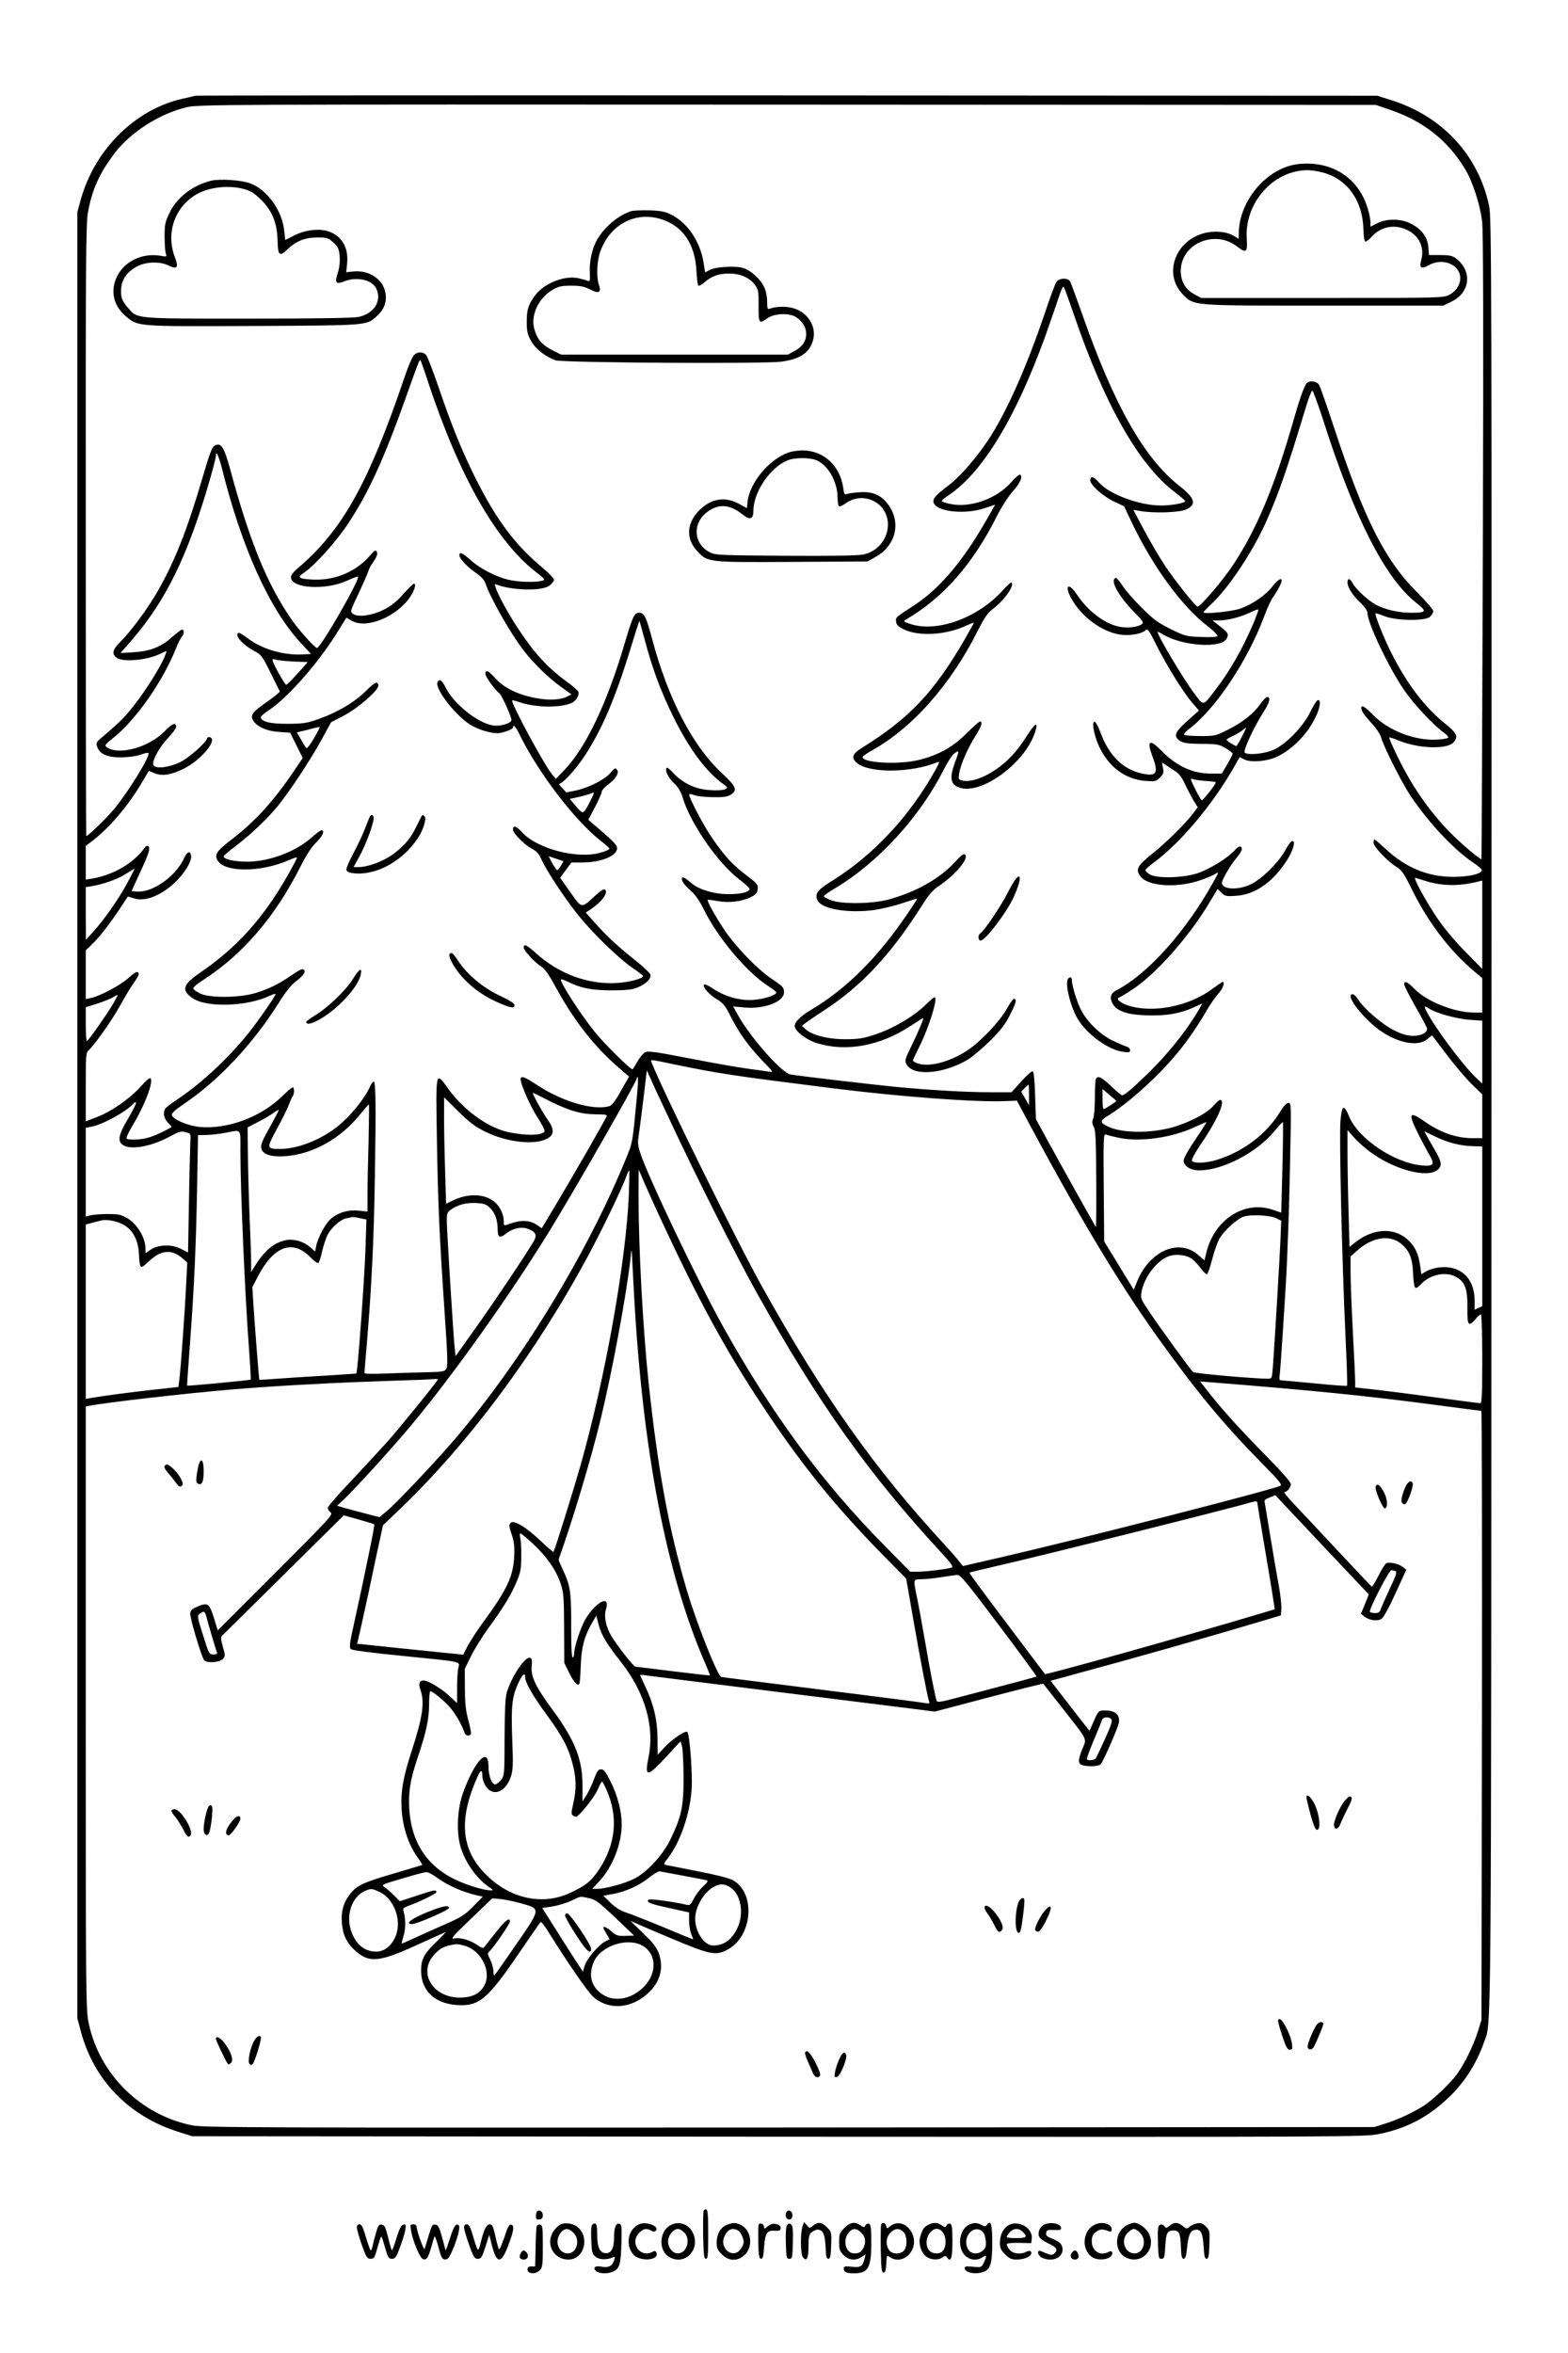 <?xml version="1.0" standalone="no"?>
<!DOCTYPE svg PUBLIC "-//W3C//DTD SVG 20010904//EN"
 "http://www.w3.org/TR/2001/REC-SVG-20010904/DTD/svg10.dtd">
<svg version="1.0" xmlns="http://www.w3.org/2000/svg"
 width="1024pt" height="1536pt" viewBox="0 0 1024 1536"
 preserveAspectRatio="xMidYMid meet">

<g transform="translate(0,1536) scale(0.1,-0.1)"
fill="#000000" stroke="none">
<path d="M1275 14735 c-5 -2 -44 -11 -85 -20 -309 -70 -573 -333 -663 -660
l-22 -80 0 -5895 0 -5895 23 -85 c84 -319 315 -556 639 -657 l88 -28 3828 -3
c3779 -2 3829 -2 3925 18 172 35 309 105 438 224 112 102 196 232 246 376 49
143 46 -191 48 6060 2 5486 1 5850 -15 5925 -71 334 -306 587 -642 692 l-88
28 -3855 2 c-2120 1 -3859 0 -3865 -2z m7795 -89 c224 -75 383 -200 499 -391
47 -78 98 -233 110 -340 8 -63 9 -709 5 -2125 -4 -1119 -8 -2036 -9 -2038 -5
-6 -112 83 -178 147 -145 140 -270 316 -369 519 -33 68 -58 125 -56 128 3 2
33 -8 67 -22 124 -50 303 -57 350 -13 37 35 27 62 -43 118 -140 111 -257 265
-361 471 -50 100 -109 249 -102 256 2 2 28 -6 58 -18 76 -31 266 -33 298 -4
12 11 21 27 21 37 0 9 -47 64 -104 121 -211 210 -345 475 -541 1068 -48 146
-93 275 -101 288 -16 25 -65 30 -82 9 -15 -18 -46 -105 -82 -232 -126 -440
-241 -716 -396 -951 -64 -98 -214 -274 -233 -274 -13 0 -142 162 -211 264 -37
56 -99 161 -138 235 l-71 133 47 -8 c81 -15 252 -10 295 9 74 32 63 74 -42
156 -228 179 -424 524 -630 1110 -40 113 -77 213 -82 223 -15 27 -73 24 -91
-4 -8 -13 -42 -104 -75 -203 -120 -355 -253 -652 -371 -830 -76 -114 -184
-238 -253 -290 -88 -67 -109 -90 -102 -115 16 -61 204 -81 335 -37 l67 23 -31
-55 c-168 -301 -322 -487 -496 -601 -126 -82 -123 -79 -120 -108 2 -21 14 -32
50 -50 96 -48 275 -38 406 23 28 13 52 22 52 20 0 -2 -25 -48 -56 -102 -204
-353 -365 -523 -680 -718 -56 -35 -65 -61 -32 -92 76 -72 358 -70 531 2 15 6
12 -4 -14 -51 -170 -305 -407 -559 -683 -729 -92 -57 -110 -86 -83 -129 34
-52 201 -78 362 -57 50 7 134 27 188 45 53 18 97 32 97 29 0 -2 -26 -43 -59
-91 -194 -288 -401 -496 -634 -634 -69 -41 -107 -79 -107 -106 0 -32 74 -89
143 -111 194 -60 415 -19 615 113 45 29 82 52 82 51 0 -12 -36 -98 -76 -179
-45 -93 -47 -100 -33 -125 44 -78 239 -62 398 31 30 18 96 74 146 123 73 73
100 108 133 174 39 76 44 101 23 101 -5 0 -26 -30 -47 -67 -51 -88 -169 -211
-255 -269 -136 -90 -295 -121 -357 -69 -2 2 17 43 41 91 65 129 125 324 100
324 -4 0 -30 -22 -58 -49 -74 -73 -208 -153 -321 -191 -85 -29 -113 -33 -199
-34 -113 -1 -222 26 -264 65 l-24 23 24 18 c13 11 71 50 129 88 239 156 433
365 632 681 41 65 70 99 103 121 112 74 204 183 178 209 -9 9 -26 -4 -68 -50
-102 -109 -253 -194 -433 -243 -106 -29 -306 -31 -374 -5 -27 10 -48 22 -48
27 0 4 32 27 71 50 283 168 558 468 713 778 26 50 56 96 71 106 31 20 31 20
-1 -68 -31 -87 -27 -129 16 -151 142 -74 464 162 516 378 11 47 -11 30 -59
-45 -66 -105 -127 -170 -212 -227 -78 -52 -163 -79 -212 -66 -24 6 -25 9 -19
47 9 57 56 164 105 242 41 65 51 96 31 96 -6 0 -45 -35 -88 -77 -88 -89 -179
-140 -307 -173 -125 -32 -359 -22 -372 15 -2 6 23 25 54 42 269 148 521 431
699 787 41 81 64 115 92 136 76 55 149 156 128 177 -3 4 -29 -19 -57 -50 -160
-180 -432 -279 -604 -220 -43 14 -47 18 -31 27 246 143 438 362 597 678 28 57
74 127 101 158 50 56 68 94 51 111 -5 5 -29 -15 -61 -51 -94 -106 -265 -167
-395 -140 -31 6 -57 15 -57 19 0 5 19 21 42 36 240 159 473 560 678 1165 74
218 70 208 81 188 5 -9 34 -90 65 -180 198 -578 419 -967 649 -1145 41 -31 75
-60 75 -64 0 -13 -89 -29 -158 -29 -141 0 -340 74 -406 151 -33 39 -56 45 -56
13 0 -29 81 -102 151 -136 l70 -33 53 -112 c139 -288 324 -541 493 -671 42
-33 69 -60 63 -66 -4 -4 -53 -7 -108 -4 -96 3 -104 6 -198 52 -83 41 -112 63
-189 140 -51 50 -107 115 -125 144 -19 29 -38 51 -44 49 -40 -13 19 -120 124
-226 56 -57 61 -65 46 -76 -27 -20 -98 -27 -152 -15 -94 21 -201 103 -269 206
-66 98 -88 53 -24 -47 67 -105 186 -190 295 -210 62 -12 147 1 174 26 15 13
22 4 73 -98 67 -134 176 -308 234 -376 l43 -49 -75 -67 c-84 -75 -94 -102 -48
-132 22 -14 50 -18 139 -19 102 0 115 -3 158 -28 25 -15 46 -31 46 -36 0 -5
-16 -36 -35 -69 l-36 -61 -77 0 c-117 1 -224 52 -323 155 -72 73 -91 59 -54
-39 42 -112 30 -135 -60 -117 -129 25 -224 118 -280 274 -13 34 -28 63 -35 65
-23 8 -6 -90 28 -161 62 -134 172 -215 304 -225 62 -4 68 -3 93 22 23 23 26
32 20 63 l-7 36 24 -16 c13 -9 40 -27 60 -39 26 -16 45 -40 65 -83 15 -33 41
-81 56 -108 l29 -47 -25 -33 c-55 -73 -178 -195 -267 -266 -105 -84 -117 -107
-80 -154 50 -64 240 -75 389 -23 41 14 86 33 99 42 23 15 23 12 -13 -52 -176
-319 -430 -604 -632 -707 -39 -21 -48 -47 -29 -85 27 -52 94 -76 223 -80 126
-5 223 12 311 53 l54 25 -27 -48 c-76 -130 -199 -284 -332 -413 -99 -96 -150
-139 -165 -139 -5 0 -38 27 -72 60 -64 61 -89 72 -100 44 -3 -9 -6 -65 -6
-124 0 -60 -5 -120 -11 -133 -8 -19 -8 -31 4 -53 12 -24 15 -89 16 -344 1
-173 0 -312 -2 -310 -6 7 -213 378 -313 560 l-79 145 -5 154 c-3 103 -9 156
-16 158 -7 2 -40 -28 -75 -67 l-63 -70 -141 0 c-156 0 -381 13 -615 35 -163
16 -648 73 -688 81 -59 12 -259 239 -342 386 l-32 58 76 -7 c130 -11 256 38
256 99 0 32 -7 39 -80 88 -92 61 -235 209 -309 319 -63 95 -115 190 -109 197
2 2 31 -2 64 -8 74 -13 158 -4 216 25 35 18 44 28 46 54 3 28 -3 36 -72 88
-91 68 -143 125 -225 244 -61 89 -159 277 -149 286 3 3 18 0 34 -6 16 -7 70
-12 119 -13 71 -1 97 3 118 17 45 29 35 53 -62 143 -189 177 -349 486 -451
868 -39 148 -53 176 -85 176 -33 0 -43 -21 -100 -215 -113 -380 -250 -666
-388 -810 l-57 -60 -21 25 c-54 64 -276 475 -264 488 2 2 23 -3 48 -12 104
-35 260 -38 338 -6 30 13 54 52 46 74 -3 8 -32 34 -64 57 -136 100 -217 186
-325 349 -90 134 -177 306 -151 296 102 -41 302 -46 351 -9 15 11 28 27 30 36
2 9 -30 43 -80 85 -176 147 -299 312 -436 587 -85 171 -150 331 -232 570 -39
115 -78 217 -87 227 -21 24 -58 23 -81 -2 -11 -12 -36 -71 -57 -133 -240 -707
-409 -1011 -708 -1263 -21 -18 -37 -40 -37 -52 0 -74 228 -87 368 -22 36 17
67 28 70 26 15 -15 -244 -466 -268 -466 -13 0 -115 113 -162 180 -160 229
-275 507 -403 980 -38 140 -58 177 -92 166 -28 -9 -36 -29 -97 -236 -94 -319
-174 -521 -282 -712 -64 -114 -180 -271 -248 -338 -51 -49 -58 -80 -24 -104
42 -30 197 -16 282 25 22 11 41 19 43 19 2 0 -4 -17 -12 -37 -27 -66 -121
-217 -194 -310 -62 -81 -100 -119 -221 -221 -31 -27 -34 -33 -25 -58 17 -48
68 -69 160 -68 48 1 98 8 124 18 24 9 47 14 50 10 15 -15 -123 -241 -220 -361
-52 -63 -179 -186 -186 -180 -1 2 -3 901 -3 1998 -1 1798 1 2002 15 2078 29
150 74 248 172 379 105 138 291 258 468 301 79 19 136 20 3925 18 l3845 -2 85
-29z m-6275 -1778 c206 -622 446 -1043 710 -1246 56 -44 58 -47 35 -53 -44
-12 -153 -9 -218 6 -84 20 -187 73 -249 129 -53 48 -73 56 -73 31 0 -21 53
-78 110 -116 34 -24 53 -45 61 -69 31 -93 162 -323 247 -434 66 -85 157 -175
242 -237 l72 -52 -25 -13 c-45 -24 -128 -28 -218 -9 -111 22 -199 66 -254 127
-46 51 -65 60 -65 29 0 -19 60 -102 93 -129 15 -13 77 -150 77 -172 0 -21 -72
-43 -118 -36 -101 14 -261 142 -314 252 -22 45 -41 56 -51 30 -17 -43 115
-213 211 -275 56 -36 155 -64 197 -56 44 9 85 26 85 36 0 23 18 5 39 -38 122
-252 365 -571 537 -704 30 -23 54 -45 54 -50 0 -5 -26 -16 -57 -25 -152 -44
-413 24 -514 133 -38 42 -59 48 -59 17 0 -23 75 -99 123 -124 31 -17 47 -34
60 -64 28 -67 146 -248 236 -361 98 -124 270 -291 364 -355 37 -25 67 -48 67
-51 0 -17 -93 -42 -175 -46 -187 -10 -376 60 -525 195 -60 54 -80 63 -80 37 0
-20 73 -99 115 -125 24 -15 51 -54 100 -144 115 -211 249 -381 406 -516 l67
-58 -53 -93 c-37 -67 -59 -95 -76 -100 -106 -30 -311 31 -476 141 -79 52 -103
60 -103 35 0 -34 64 -179 111 -251 28 -42 48 -82 45 -89 -11 -29 -131 -30
-246 -3 -131 31 -288 147 -386 285 -80 111 -78 118 -71 -324 7 -432 17 -650
51 -1148 19 -274 21 -344 11 -360 -11 -18 -24 -21 -131 -23 -66 -1 -183 -5
-261 -8 -99 -4 -143 -3 -143 4 0 6 7 89 15 184 32 377 47 692 53 1098 8 472 6
620 -8 620 -5 0 -18 -19 -28 -42 -28 -62 -103 -158 -178 -226 -109 -100 -278
-172 -404 -172 -90 0 -91 3 -22 130 33 61 69 132 78 158 10 26 21 51 26 57 9
10 11 49 2 57 -3 4 -34 -22 -68 -55 -138 -137 -355 -219 -540 -204 -77 7 -179
50 -184 79 -2 11 22 33 75 69 230 154 455 394 625 665 40 65 79 114 107 135
54 42 70 64 55 79 -8 8 -29 -1 -75 -33 -83 -58 -147 -90 -239 -119 -103 -32
-304 -34 -364 -3 -22 11 -42 25 -44 32 -2 7 27 32 65 56 256 164 470 413 632
734 41 81 74 132 105 163 43 41 60 80 35 80 -6 0 -33 -20 -59 -43 -106 -96
-278 -161 -425 -162 -84 0 -155 16 -155 35 0 4 34 33 76 65 97 73 208 178 278
263 79 98 213 300 285 432 l63 115 86 45 c90 47 222 162 222 193 0 34 -22 25
-82 -35 -74 -73 -183 -138 -306 -181 -77 -28 -100 -31 -202 -32 -114 0 -168
12 -177 41 -2 6 22 28 54 49 125 82 331 318 453 519 l52 84 35 -20 c96 -57
300 28 385 161 27 43 37 81 21 81 -5 0 -36 -31 -71 -70 -45 -50 -80 -78 -128
-101 -77 -38 -167 -50 -199 -26 -19 14 -18 18 37 133 30 66 59 130 63 144 4
14 15 36 25 50 32 46 39 66 30 80 -7 12 -17 6 -45 -28 -84 -97 -211 -155 -345
-156 -47 0 -93 5 -103 10 -16 9 -14 13 23 39 70 49 206 200 284 318 131 197
234 422 376 821 80 225 88 246 95 246 2 0 25 -64 50 -142z m5846 -250 c204
-639 405 -1034 609 -1194 71 -56 67 -64 -35 -64 -79 0 -165 19 -227 51 -49 25
-134 103 -154 141 -17 34 -34 36 -34 6 0 -33 35 -86 86 -134 25 -24 44 -51 44
-63 0 -66 137 -355 240 -506 64 -93 194 -232 265 -282 16 -12 26 -25 22 -29
-4 -5 -37 -10 -72 -12 -142 -9 -317 58 -417 160 -57 58 -78 70 -78 45 0 -18
26 -54 75 -107 24 -25 48 -63 55 -85 21 -71 136 -297 195 -385 115 -170 276
-343 403 -429 35 -23 62 -47 60 -53 -8 -24 -84 -41 -183 -42 -169 -1 -315 59
-449 185 -35 32 -66 59 -70 59 -3 0 -6 -9 -6 -21 0 -25 89 -120 147 -156 39
-25 51 -43 103 -148 103 -210 242 -394 397 -527 l63 -53 0 -112 0 -113 -53 0
c-127 0 -307 71 -387 152 -49 50 -70 59 -70 32 0 -8 34 -75 75 -147 41 -72 75
-136 75 -142 0 -27 -39 -47 -91 -47 -40 1 -71 10 -125 36 -76 38 -198 142
-234 201 -12 19 -28 35 -36 35 -58 0 78 -173 196 -249 118 -76 240 -93 295
-41 14 13 27 22 29 19 2 -2 44 -58 94 -124 50 -66 122 -151 161 -190 l71 -69
0 -143 0 -143 -62 0 c-107 0 -213 37 -316 110 -97 68 -107 54 -48 -66 24 -49
58 -113 75 -143 44 -73 37 -85 -42 -79 -181 16 -417 174 -477 321 -34 81 -47
74 -56 -30 -9 -105 10 -914 32 -1386 9 -186 14 -340 11 -343 -2 -3 -100 4
-216 16 -116 11 -215 20 -220 20 -4 0 -7 10 -5 23 6 35 43 607 49 757 12 303
15 389 21 703 7 316 6 327 -12 327 -12 0 -31 -20 -51 -53 -89 -148 -242 -265
-418 -319 -73 -22 -153 -24 -161 -4 -3 8 24 57 60 110 108 157 163 286 124
286 -6 0 -26 -18 -45 -40 -41 -48 -165 -112 -273 -141 -148 -39 -329 -36 -419
9 -47 23 -48 36 -4 63 135 81 333 259 457 409 67 80 140 185 200 290 21 36 53
82 72 103 30 32 46 77 28 77 -3 0 -32 -20 -65 -44 -152 -115 -390 -162 -551
-110 -50 16 -83 44 -61 51 7 3 48 27 90 55 153 100 373 349 503 569 l52 86 24
-24 c23 -23 32 -25 92 -21 121 6 234 81 326 216 48 70 71 142 45 142 -8 0 -27
-26 -44 -58 -40 -77 -155 -191 -227 -225 -84 -40 -188 -34 -188 10 0 21 54
114 96 164 19 22 34 47 34 54 0 27 -20 25 -47 -6 -46 -51 -164 -123 -244 -150
-96 -31 -268 -35 -312 -6 -15 9 -27 22 -27 27 0 5 26 28 57 51 172 127 381
376 518 615 l41 72 28 -15 c44 -23 157 -13 222 20 100 51 194 148 244 253 32
65 39 114 17 114 -7 0 -28 -33 -47 -72 -48 -102 -170 -226 -255 -258 -63 -23
-159 -30 -176 -13 -12 12 59 166 120 261 42 64 52 102 27 102 -7 0 -26 -18
-42 -41 -44 -65 -116 -122 -210 -170 -85 -43 -89 -44 -184 -44 -54 0 -102 4
-106 8 -5 4 7 20 26 34 175 130 386 446 495 737 20 55 47 113 60 130 27 37 55
90 55 106 0 22 -28 4 -61 -39 -42 -55 -129 -115 -206 -143 -54 -20 -243 -39
-243 -25 0 4 23 28 51 54 114 106 272 345 359 540 83 188 131 326 260 751 17
56 35 102 40 102 5 0 37 -87 71 -192z m-7191 -318 c129 -516 310 -916 514
-1137 l67 -72 -53 -3 c-124 -7 -265 34 -356 102 -56 43 -72 48 -72 25 0 -24
51 -73 108 -103 50 -27 55 -34 111 -148 l59 -119 -26 -23 c-15 -12 -53 -40
-84 -62 -74 -52 -86 -74 -61 -109 29 -39 88 -64 167 -69 l71 -5 41 -83 41 -82
-60 -89 c-136 -200 -253 -328 -415 -451 -85 -66 -102 -90 -82 -127 43 -81 283
-81 466 0 30 13 54 21 54 17 0 -4 -25 -52 -56 -107 -160 -284 -334 -478 -575
-643 -116 -79 -127 -116 -50 -169 91 -62 358 -53 503 17 21 10 38 15 38 11 0
-12 -117 -180 -178 -256 -128 -159 -298 -319 -447 -420 -38 -26 -78 -54 -87
-63 -26 -22 -22 -68 7 -98 14 -14 25 -27 25 -30 0 -3 -34 -21 -76 -41 -56 -26
-93 -37 -143 -41 -40 -2 -71 0 -74 5 -4 6 12 41 35 79 79 131 137 277 123 312
-4 12 -22 -2 -69 -54 -74 -81 -192 -162 -288 -198 l-68 -26 0 224 c0 212 1
224 20 241 36 33 146 187 195 275 62 109 74 129 109 179 21 31 26 45 18 53 -8
8 -25 -2 -63 -36 -53 -48 -189 -120 -246 -131 l-33 -7 0 159 0 159 31 30 c64
60 148 171 243 321 1 1 19 -4 40 -11 70 -24 173 15 265 100 62 57 114 141 109
176 -5 38 -26 31 -47 -16 -48 -109 -193 -216 -293 -216 -26 0 -48 2 -48 4 0 1
21 48 46 102 64 136 77 175 64 188 -8 8 -16 5 -26 -9 -72 -100 -205 -177 -341
-200 l-43 -7 0 110 0 110 37 28 c112 84 240 233 328 383 l47 79 36 -15 c50
-21 109 -12 190 28 111 54 224 187 175 206 -10 4 -19 1 -21 -8 -9 -30 -125
-131 -177 -155 -87 -40 -175 -45 -175 -10 0 35 46 115 96 167 30 32 54 64 54
73 0 33 -24 25 -73 -26 -103 -107 -303 -162 -381 -105 -15 11 -10 18 46 62
148 119 324 371 408 585 12 30 28 62 36 71 17 18 19 49 3 49 -6 0 -36 -23 -67
-50 -71 -64 -142 -91 -251 -98 l-84 -5 73 84 c224 259 366 550 510 1046 22 77
40 148 40 158 0 39 19 -2 40 -85z m6737 -1006 c-75 -174 -151 -308 -247 -434
-86 -112 -78 -111 -139 -29 -75 100 -241 379 -241 404 0 2 15 -4 33 -15 124
-77 382 -95 417 -30 16 30 12 38 -41 80 l-51 40 44 0 c56 0 148 24 207 54 25
12 47 20 49 16 1 -4 -13 -42 -31 -86z m-3977 -109 c52 -195 106 -340 190 -510
103 -208 217 -360 330 -438 21 -15 23 -19 10 -27 -22 -14 -117 -12 -179 4 -64
18 -125 55 -168 104 -17 20 -35 33 -39 30 -14 -15 9 -64 47 -100 28 -26 45
-55 56 -91 51 -171 231 -432 373 -539 36 -27 65 -55 65 -61 0 -33 -151 -46
-248 -21 -74 19 -106 35 -151 75 -20 17 -37 25 -41 20 -9 -16 10 -45 58 -87
28 -25 56 -66 80 -114 88 -183 279 -413 420 -504 31 -20 57 -40 57 -45 0 -17
-79 -43 -146 -48 -89 -7 -187 20 -265 72 -31 21 -56 32 -61 27 -13 -13 36 -68
88 -98 37 -22 51 -40 85 -108 54 -107 116 -194 208 -290 70 -72 74 -78 46 -72
-16 3 -84 12 -150 21 -66 9 -236 39 -378 67 -204 40 -263 48 -282 40 -13 -6
-36 -34 -52 -61 -15 -28 -30 -51 -33 -51 -15 0 -188 171 -245 243 -99 123
-233 332 -221 344 2 2 21 -4 43 -15 84 -42 153 -56 283 -57 96 0 136 4 171 18
54 20 92 57 87 83 -2 10 -39 47 -83 82 -127 101 -197 165 -271 248 l-69 77 25
16 c77 50 124 111 102 133 -8 8 -28 -5 -67 -41 -91 -82 -83 -84 -160 24 l-67
95 37 50 37 50 72 0 c122 0 226 43 226 93 0 20 -19 40 -122 129 l-66 57 44 83
c24 46 44 91 44 100 0 9 18 29 39 45 52 37 77 78 60 99 -10 13 -16 10 -41 -20
-35 -43 -142 -98 -226 -116 l-63 -13 -27 28 c-22 22 -24 28 -12 32 27 10 104
97 158 178 112 171 198 371 299 698 31 103 58 186 59 184 1 -1 16 -56 34 -122z
m-2298 -143 l98 -4 -66 -74 c-37 -41 -70 -74 -75 -74 -9 0 -89 142 -89 160 0
8 6 9 18 5 9 -5 61 -10 114 -13z m138 -502 c-23 -40 -45 -68 -50 -63 -4 4 -20
29 -34 55 l-27 47 28 7 c15 3 48 11 73 18 25 7 47 11 48 10 2 -1 -15 -35 -38
-74z m6060 10 c-17 -33 -33 -60 -36 -60 -10 0 -64 34 -64 41 0 3 17 14 38 23
20 9 48 26 62 36 14 11 26 20 28 20 1 0 -11 -27 -28 -60z m-237 -288 c37 -2
67 -6 67 -9 0 -13 -85 -121 -92 -117 -5 3 -25 37 -44 76 -29 57 -32 69 -17 63
10 -5 48 -10 86 -13z m-4017 -129 c-47 -92 -47 -92 -94 -37 l-41 49 52 11 c29
6 63 16 77 21 14 6 26 9 28 8 2 -2 -8 -25 -22 -52z m-223 -379 l47 -16 -17
-29 c-10 -16 -20 -29 -24 -29 -4 0 -19 20 -32 45 -14 25 -24 45 -23 45 1 0 23
-7 49 -16z m-2798 -151 c-53 -101 -153 -245 -225 -324 l-49 -54 -1 172 0 172
38 6 c77 13 169 45 222 79 30 19 56 34 58 35 2 1 -17 -38 -43 -86z m8472 7
c111 -35 220 -36 346 -5 l27 7 0 -288 0 -289 -113 115 c-73 74 -139 154 -186
224 -77 116 -153 257 -138 256 1 0 30 -9 64 -20z m-8577 -817 c-45 -73 -149
-221 -162 -229 -4 -3 -8 46 -8 108 l0 113 74 23 c40 13 86 31 102 41 16 10 30
17 32 16 2 -2 -15 -34 -38 -72z m8603 -17 c46 -30 180 -67 263 -73 l84 -6 0
-206 0 -205 -46 44 c-89 87 -262 320 -318 428 -18 36 -16 39 17 18z m-4921
-366 c289 -59 359 -70 1033 -155 431 -54 926 -91 1118 -83 l78 3 24 -45 c364
-684 626 -1123 895 -1500 252 -352 430 -567 677 -818 117 -118 138 -144 124
-151 -45 -25 -1333 -354 -1825 -467 l-248 -57 -27 34 c-14 19 -59 70 -100 114
-448 486 -788 966 -1181 1670 -166 297 -650 1278 -728 1477 -5 12 4 11 160
-22z m-34 -370 c169 -362 434 -887 565 -1121 405 -724 729 -1180 1204 -1694
59 -64 79 -91 70 -97 -17 -9 -168 -28 -227 -28 l-46 0 -165 168 c-406 410
-735 857 -1054 1427 -165 295 -500 997 -546 1145 -13 41 -15 68 -9 100 4 25
18 132 31 239 l23 194 20 -44 c10 -24 70 -154 134 -289z m-218 169 c-30 -319
-28 -305 -74 -417 -254 -620 -684 -1323 -1116 -1827 -135 -157 -384 -420 -447
-472 l-45 -37 -92 24 c-50 13 -112 29 -138 37 l-47 14 37 34 c65 58 325 344
445 488 275 329 645 849 901 1264 174 283 576 985 576 1006 0 6 2 8 5 5 3 -3
1 -57 -5 -119z m2560 4 l0 -68 -25 44 -26 44 22 24 c13 12 24 23 26 23 2 0 3
-30 3 -67z m570 -40 c0 -5 -75 -53 -82 -53 -5 0 -8 29 -8 65 l0 66 45 -38 c25
-20 45 -38 45 -40z m-3565 -59 c58 -19 102 -27 162 -28 78 -1 81 -2 71 -21
-36 -69 -198 -350 -300 -522 l-120 -201 -35 24 c-42 28 -99 31 -163 9 -54 -19
-50 -20 -50 14 0 43 -25 95 -60 125 -63 53 -168 58 -267 12 l-50 -24 -6 211
c-4 116 -7 272 -7 347 l0 137 93 -92 c74 -73 109 -99 177 -133 138 -68 319
-89 401 -46 50 25 51 62 3 129 -32 45 -94 157 -94 170 0 3 37 -15 83 -39 45
-25 118 -57 162 -72z m-2889 -57 c-62 -104 -70 -146 -34 -171 49 -35 186 -11
305 54 63 34 76 38 106 29 33 -9 34 -9 30 -62 -1 -28 -6 -203 -9 -388 l-6
-335 -47 24 c-60 31 -150 28 -199 -7 l-32 -22 0 29 c0 72 -53 161 -119 200
-40 23 -57 27 -126 27 -44 0 -95 -4 -112 -8 l-33 -9 0 290 0 290 36 7 c74 13
233 101 274 150 9 10 16 13 18 6 2 -6 -22 -53 -52 -104z m1571 -144 c-4 -131
-7 -288 -7 -350 l0 -112 -55 6 c-69 7 -132 -10 -180 -50 -39 -31 -90 -126
-101 -185 l-6 -32 -34 30 c-41 35 -104 54 -153 45 -79 -15 -139 -63 -203 -164
l-28 -45 0 70 c0 38 -5 168 -10 289 -5 121 -10 302 -11 403 l-2 183 67 34 c37
19 83 46 102 60 19 14 34 22 34 18 0 -4 -21 -44 -45 -88 -69 -122 -76 -140
-66 -169 14 -35 68 -50 160 -43 174 14 353 113 478 267 32 39 59 70 62 70 2 0
1 -107 -2 -237z m5399 8 c-43 -63 -76 -122 -76 -136 0 -37 44 -65 102 -65 154
0 381 119 494 260 27 32 50 57 52 55 2 -2 1 -136 -3 -297 l-8 -294 -56 19
c-186 63 -382 -65 -434 -284 l-11 -47 -38 33 c-125 114 -319 32 -401 -168
l-23 -56 -97 158 -96 157 -3 352 c-3 310 -1 352 12 346 8 -3 47 -13 85 -21
139 -30 352 0 500 71 39 18 71 32 73 30 2 -1 -30 -52 -72 -113z m-6236 -78 c0
-253 30 -947 56 -1287 8 -109 13 -200 11 -202 -4 -4 -411 -43 -415 -39 -1 1 7
121 18 266 28 376 39 615 47 1017 l6 352 56 1 c31 1 85 7 121 14 111 21 100
34 100 -122z m7373 1 c158 -119 381 -179 447 -119 29 26 25 52 -21 130 -22 39
-47 81 -54 95 l-13 25 66 -32 c83 -41 168 -63 249 -65 l63 -2 0 -521 0 -522
-25 -11 -25 -12 0 63 c-1 142 -91 228 -227 214 -30 -3 -69 -14 -87 -25 l-34
-20 -6 45 c-11 82 -30 127 -71 169 -91 95 -235 91 -361 -11 l-31 -25 -6 227
c-4 124 -7 296 -7 381 l0 155 40 -46 c22 -25 69 -67 103 -93z m-4836 -276
c-18 -439 -154 -1204 -317 -1778 -50 -174 -165 -543 -175 -560 -2 -4 -39 28
-83 70 -94 90 -177 140 -197 119 -12 -12 -11 -24 6 -74 16 -47 20 -78 17 -145
-6 -129 -46 -215 -197 -422 -43 -58 -90 -131 -107 -163 l-29 -57 -65 7 c-84 8
-624 64 -628 65 -2 0 -1 4 2 8 2 4 34 147 71 317 36 171 72 341 81 379 l15 69
118 113 c449 431 889 1025 1229 1660 89 166 217 432 243 507 7 20 15 37 18 37
2 0 1 -69 -2 -152z m216 -183 c237 -510 417 -841 652 -1195 255 -387 477 -661
795 -985 l148 -150 46 -265 c50 -285 94 -514 104 -538 4 -12 -1 -14 -29 -9
-19 4 -322 43 -674 87 -352 44 -646 81 -654 83 -24 4 -159 342 -226 567 -118
400 -188 781 -250 1360 -37 353 -65 879 -65 1205 l1 180 43 -100 c24 -55 73
-163 109 -240z m-1123 90 c33 -32 50 -79 50 -142 0 -50 15 -58 53 -27 42 35
102 49 145 32 51 -19 61 -40 38 -80 -45 -78 -259 -398 -380 -567 l-131 -184
-7 69 c-8 80 -47 708 -50 803 -1 58 1 65 24 83 46 33 100 48 165 45 53 -3 67
-7 93 -32z m5136 -68 l31 -16 -4 -103 c-4 -113 -40 -714 -50 -845 -6 -81 -7
-83 -32 -83 -78 -1 -478 34 -489 43 -14 11 -217 289 -291 401 -49 72 -53 82
-47 118 16 100 102 212 183 239 48 15 115 6 149 -20 15 -12 40 -39 57 -62 16
-22 34 -38 39 -37 6 2 21 46 34 97 13 51 35 112 48 136 32 54 114 128 158 143
46 16 176 9 214 -11z m-5972 -2 l29 -6 -6 -187 c-8 -219 -51 -809 -60 -818 -1
-1 -92 -7 -202 -14 -110 -6 -251 -15 -314 -20 -63 -5 -116 -8 -117 -7 -3 2
-29 338 -40 503 l-6 102 38 73 c103 196 226 240 341 122 26 -27 48 -42 53 -37
5 5 16 39 24 77 9 37 25 85 35 106 24 46 82 99 119 107 15 3 32 7 37 8 10 3
19 2 69 -9z m-1559 -39 c61 -33 97 -99 102 -188 7 -107 6 -107 67 -50 79 74
148 79 220 16 l29 -26 -7 -136 c-7 -161 -35 -543 -44 -622 l-7 -54 -155 -17
c-149 -16 -350 -43 -417 -55 l-33 -6 0 570 0 569 43 11 c23 6 51 13 62 16 35
7 98 -5 140 -28z m8344 -124 c55 -45 75 -94 79 -192 2 -47 8 -89 13 -95 6 -6
21 2 41 24 59 63 163 83 230 44 56 -32 73 -81 71 -200 -2 -116 7 -128 54 -73
13 17 29 30 34 30 5 0 9 -122 9 -290 0 -225 -3 -290 -12 -290 -7 0 -125 15
-263 34 -137 19 -319 42 -402 52 l-153 17 0 41 c0 23 -7 167 -15 321 -8 154
-15 328 -15 386 l0 107 39 35 c101 91 214 110 290 49z m-5009 -322 c56 -1026
210 -1831 464 -2415 19 -44 34 -81 32 -82 -1 -1 -109 11 -240 27 -132 17 -242
30 -246 30 -12 0 -119 136 -156 198 -37 61 -51 129 -37 176 30 98 -61 55 -134
-64 -28 -46 -73 -180 -73 -219 0 -17 -5 -31 -10 -31 -7 0 -10 72 -10 203 1
223 -5 265 -53 367 -17 36 -30 67 -29 70 90 250 215 666 277 926 76 316 165
797 192 1034 7 70 8 72 10 25 2 -27 7 -138 13 -245z m-1280 -564 c0 -9 -254
-322 -329 -406 -42 -47 -147 -160 -233 -252 -87 -91 -158 -173 -158 -181 0 -9
9 -22 19 -30 19 -12 -5 -38 -359 -392 l-378 -378 -24 78 c-30 97 -41 106 -105
79 -38 -16 -49 -25 -51 -46 -3 -27 73 -282 91 -305 16 -21 101 -16 122 7 17
19 17 22 0 81 -14 51 -14 64 -3 73 7 7 189 186 403 398 l390 386 97 -27 c53
-15 99 -29 102 -32 5 -4 -54 -291 -130 -638 -31 -137 -34 -165 -23 -176 9 -8
131 -24 334 -44 408 -41 377 -35 368 -80 -5 -20 -8 -79 -8 -133 l0 -96 -51 48
c-49 46 -139 100 -167 100 -29 0 -36 -21 -21 -62 28 -81 15 -174 -56 -393 -59
-182 -74 -270 -67 -390 8 -112 42 -219 97 -299 23 -32 39 -59 38 -60 -2 -1
-84 -26 -183 -55 -206 -60 -246 -79 -292 -139 -41 -54 -57 -111 -50 -187 5
-73 32 -130 85 -177 92 -83 155 -78 397 32 99 45 186 84 193 87 7 3 -19 -25
-57 -62 -83 -80 -101 -114 -101 -189 0 -128 85 -212 227 -224 148 -12 203 32
404 326 78 114 145 211 149 215 4 5 29 -27 55 -70 121 -194 250 -381 287 -416
98 -90 246 -82 357 19 80 71 106 162 76 255 -15 44 -33 69 -103 137 l-85 83
59 -26 c32 -14 124 -54 204 -87 259 -109 294 -116 371 -75 165 87 186 371 34
454 -24 13 -114 36 -225 57 -102 20 -195 39 -207 41 -22 5 -22 6 12 50 80 105
142 289 152 448 6 100 -13 354 -28 371 -11 13 -100 -47 -151 -102 l-43 -47 -1
105 c-1 122 -25 225 -79 339 -19 40 -35 75 -35 76 0 2 15 2 33 -1 17 -2 394
-50 837 -105 443 -55 861 -107 930 -116 l125 -16 353 93 c194 51 354 91 355
89 2 -2 60 -76 129 -164 168 -215 156 -189 124 -268 -28 -71 -27 -92 7 -101
39 -10 104 -6 115 7 19 22 114 240 119 272 8 49 -23 78 -82 79 -52 1 -50 3
-87 -81 l-23 -52 -56 72 c-31 40 -89 113 -127 163 l-71 92 117 32 c476 129
857 237 1277 362 l110 33 3 42 c2 23 -6 93 -17 155 -12 62 -37 209 -56 325
-19 117 -36 218 -37 224 -2 6 14 17 34 24 l37 14 305 -324 305 -323 -25 -63
-26 -63 22 -18 c32 -26 86 -33 113 -15 13 9 49 74 91 167 l70 153 -23 18 c-25
20 -83 34 -106 25 -8 -3 -32 -39 -52 -81 -21 -41 -40 -74 -44 -73 -3 2 -107
111 -230 243 -123 132 -253 270 -288 307 -35 38 -59 68 -53 68 18 0 42 30 42
52 0 13 -60 81 -164 187 -164 166 -288 303 -380 421 l-49 62 79 -6 c662 -53
1004 -87 1450 -146 166 -22 305 -40 308 -40 4 0 5 -894 4 -1987 l-3 -1988 -23
-75 c-28 -90 -89 -214 -137 -280 -43 -59 -161 -171 -218 -207 -70 -44 -171
-91 -249 -115 l-73 -23 -3820 -3 c-3467 -2 -3827 -1 -3900 14 -336 67 -607
335 -676 668 -18 87 -19 170 -19 2058 l0 1966 27 6 c101 20 622 80 918 105
217 19 575 40 875 51 162 6 329 12 370 13 41 2 83 4 93 5 9 1 17 0 17 -2z
m5350 -801 c0 -3 23 -142 51 -308 28 -166 54 -322 57 -347 l7 -45 -70 -21
c-496 -149 -1423 -409 -1431 -402 -1 2 -48 64 -104 138 -295 390 -392 521
-389 524 2 2 87 22 189 46 270 61 1539 379 1635 409 36 11 55 13 55 6z m-4726
-276 c89 -83 149 -170 178 -259 19 -58 21 -90 22 -290 l1 -225 33 -67 c31 -64
59 -91 67 -65 2 6 6 62 8 122 5 116 23 184 75 274 l26 44 16 -61 c19 -69 51
-121 148 -245 153 -195 218 -418 178 -614 -28 -137 -11 -137 114 -2 l94 102 9
-29 c6 -16 10 -105 11 -199 1 -196 -13 -263 -87 -415 -50 -102 -152 -212 -235
-254 -61 -31 -189 -66 -240 -66 l-34 0 49 53 c85 94 143 242 143 367 0 86 -26
186 -71 277 -33 67 -45 83 -64 83 -18 0 -26 -11 -45 -62 -12 -34 -35 -82 -49
-105 l-27 -43 0 102 c1 170 -49 298 -193 493 -112 152 -145 220 -139 286 4 40
2 52 -10 57 -32 12 -122 -123 -153 -228 -9 -32 -13 -118 -14 -292 0 -235 -1
-248 -21 -275 -12 -15 -29 -29 -38 -31 -23 -5 -46 55 -46 118 0 130 -88 39
-165 -170 -39 -107 -46 -259 -17 -357 32 -105 108 -211 192 -266 22 -15 22
-17 5 -17 -45 0 -153 33 -229 69 -187 88 -290 245 -303 461 -7 114 6 192 54
335 57 169 75 253 75 348 0 48 4 87 8 87 15 0 88 -59 128 -105 37 -42 78 -114
96 -167 6 -19 31 -24 41 -8 3 5 -4 46 -17 92 -17 64 -22 112 -22 209 l-1 125
42 85 c23 47 76 132 119 190 92 126 145 213 180 299 23 54 28 81 28 160 1 52
-2 107 -7 123 -4 15 -3 27 2 27 5 0 43 -32 85 -71z m5629 -175 c12 -4 5 -27
-38 -117 -29 -62 -55 -122 -59 -134 -5 -17 -15 -23 -36 -23 -16 0 -31 4 -34 8
-8 13 125 272 140 272 7 0 19 -3 27 -6z m-2589 -354 c137 -182 247 -332 245
-334 -4 -3 -153 -43 -501 -134 -128 -34 -148 -37 -152 -23 -13 45 -48 227 -75
387 -17 99 -40 225 -51 278 -27 132 -28 126 28 127 26 0 83 6 127 13 44 7 91
14 105 15 23 1 57 -41 274 -329z m-5174 48 c13 -50 58 -201 66 -223 5 -11 -1
-15 -22 -15 -28 0 -30 3 -68 126 -39 122 -39 127 -21 140 28 21 33 18 45 -28z
m2080 -389 c0 -33 52 -123 144 -248 99 -135 140 -213 166 -318 24 -93 25 -161
4 -255 -14 -59 -14 -72 -3 -79 8 -5 17 -9 20 -9 18 0 118 124 140 173 13 31
27 57 30 57 4 0 18 -27 32 -59 75 -173 58 -349 -49 -512 -52 -79 -88 -108
-192 -156 -174 -81 -378 -40 -533 105 -177 165 -199 364 -73 649 23 52 34 55
34 9 0 -18 10 -48 23 -67 47 -70 129 -38 163 63 14 44 16 76 9 248 -8 217 -1
277 42 368 26 54 43 67 43 31z m3828 -272 c8 -9 -3 -43 -41 -127 -29 -63 -56
-121 -60 -127 -8 -13 -49 -18 -59 -8 -3 3 17 59 44 123 27 64 52 125 55 135 6
20 46 23 61 4z m-2793 -1022 c77 -14 146 -28 153 -30 8 -3 -2 -18 -27 -40 -22
-20 -49 -56 -61 -81 -18 -36 -26 -43 -43 -39 -81 20 -243 42 -251 34 -18 -17
8 -27 137 -55 l127 -28 0 -53 c0 -30 7 -69 14 -88 8 -19 14 -35 12 -35 -2 0
-88 35 -192 79 -104 43 -214 86 -244 96 -37 12 -70 32 -103 64 l-47 46 66 12
c82 15 173 57 238 110 28 22 57 39 65 37 9 -2 79 -15 156 -29z m-1616 -9 c76
-55 173 -98 275 -121 l29 -6 -63 -64 c-57 -58 -78 -71 -202 -125 -76 -33 -166
-74 -200 -90 -34 -16 -63 -28 -65 -27 -1 2 5 25 13 52 14 47 14 107 -1 160 -5
17 1 23 32 34 74 26 183 80 183 90 0 17 -17 14 -132 -25 l-107 -35 -38 38
c-21 21 -49 46 -62 54 -23 15 -19 17 115 56 76 23 147 42 158 42 10 1 39 -14
65 -33z m1919 -66 c70 -43 93 -169 48 -265 -36 -77 -88 -115 -158 -115 -59 0
-118 87 -118 176 0 77 59 176 125 209 40 20 64 19 103 -5z m-2292 -29 c100
-45 152 -193 105 -296 -27 -60 -73 -95 -124 -95 -65 0 -117 35 -149 99 -59
116 -20 259 82 300 35 14 39 13 86 -8z m1371 -42 c42 -9 64 -26 171 -127 l123
-117 -55 -2 c-49 -2 -60 1 -90 27 -30 27 -56 38 -56 26 0 -3 9 -21 21 -40 l20
-35 -29 -15 c-44 -23 -120 -113 -134 -158 l-11 -39 -61 93 c-33 51 -93 145
-132 208 l-73 115 67 10 c37 6 92 23 122 37 66 32 58 30 117 17z m-443 -34
c129 -36 129 -33 -31 -265 -74 -107 -138 -199 -143 -203 -4 -5 -8 6 -8 25 0
19 -9 53 -20 75 -20 39 -20 40 -2 59 33 34 130 176 130 190 0 31 -29 10 -90
-68 -36 -45 -70 -88 -76 -96 -9 -12 -16 -10 -48 12 -48 32 -110 50 -150 42
-26 -6 -10 14 109 128 l140 134 55 -5 c30 -3 91 -16 134 -28z m782 -271 c98
-47 110 -173 26 -266 -74 -81 -182 -109 -262 -66 -86 46 -113 131 -71 224 45
99 207 155 307 108z m-1153 -5 c115 -32 184 -181 124 -270 -32 -48 -79 -69
-155 -69 -174 0 -272 159 -170 276 34 39 58 54 103 65 44 10 56 10 98 -2z"/>
<path d="M8479 14289 c-203 -22 -389 -239 -389 -454 l0 -34 -34 20 c-49 29
-130 35 -199 15 -189 -55 -259 -271 -130 -400 73 -73 52 -71 923 -71 l775 0
56 27 c122 60 135 201 26 282 -23 17 -43 21 -102 21 l-73 0 -4 53 c-6 65 -44
116 -114 152 -65 34 -160 34 -221 2 l-43 -22 0 27 c0 16 -6 51 -14 78 -56 210
-234 328 -457 304z m156 -54 c163 -42 265 -184 269 -374 1 -41 6 -76 12 -78 6
-2 25 13 43 33 59 64 146 82 226 45 81 -36 119 -114 97 -196 -15 -54 -2 -64
47 -37 117 66 249 -25 195 -134 -12 -24 -33 -45 -59 -58 -39 -21 -52 -21 -830
-21 l-790 0 -42 22 c-55 30 -85 74 -91 134 -12 126 90 229 225 229 54 0 100
-17 146 -52 55 -43 65 -34 59 52 -16 232 170 446 393 449 23 1 68 -6 100 -14z"/>
<path d="M1377 14180 c-120 -31 -220 -107 -269 -208 -29 -59 -33 -76 -33 -152
0 -47 3 -97 7 -111 8 -26 7 -26 -31 -19 -118 21 -236 -33 -286 -133 -46 -93
-26 -190 54 -259 83 -71 66 -69 837 -66 746 4 735 3 800 60 45 40 64 77 64
128 0 102 -96 179 -211 168 l-48 -5 6 58 c10 102 -35 180 -123 209 -59 20
-154 9 -222 -27 l-59 -30 -7 61 c-13 131 -111 268 -222 309 -57 22 -201 31
-257 17z m223 -56 c41 -12 66 -29 109 -72 70 -71 102 -151 104 -268 2 -93 13
-101 65 -51 55 53 114 77 195 77 63 0 70 -2 104 -33 31 -29 37 -41 41 -90 3
-37 -1 -74 -12 -108 -22 -66 -12 -78 44 -55 81 32 182 9 208 -49 37 -80 -15
-162 -116 -184 -37 -7 -261 -11 -725 -11 -753 0 -717 -3 -784 74 -38 43 -47
72 -41 131 7 55 37 98 96 132 59 35 155 39 215 9 55 -27 65 -12 38 58 -61 163
6 338 158 416 82 41 208 52 301 24z"/>
<path d="M4120 13981 c-81 -26 -170 -101 -218 -181 -34 -58 -54 -144 -50 -216
2 -54 1 -63 -12 -58 -8 4 -37 12 -63 18 -95 20 -231 -36 -289 -121 -39 -56
-48 -86 -48 -166 0 -59 5 -81 28 -122 29 -53 94 -104 160 -127 49 -16 1359
-24 1474 -9 125 17 186 59 208 142 23 84 -31 175 -122 205 -49 16 -117 15
-160 -1 -16 -6 -18 0 -18 46 0 30 -8 72 -19 94 -22 50 -86 109 -136 125 -48
16 -180 9 -220 -12 l-30 -16 -11 68 c-23 135 -103 254 -209 308 -42 21 -66 26
-145 29 -52 1 -106 -1 -120 -6z m246 -71 c111 -54 174 -163 182 -317 3 -51 8
-96 13 -98 4 -3 23 7 41 23 47 41 94 57 163 56 72 0 132 -28 167 -76 21 -30
23 -43 22 -135 -1 -114 3 -120 57 -81 43 32 142 37 186 9 43 -27 68 -67 68
-111 0 -48 -26 -85 -78 -112 l-42 -23 -740 0 -740 0 -60 30 c-65 33 -98 72
-116 139 -24 89 28 200 118 253 41 24 59 28 123 28 60 0 85 -5 123 -24 58 -30
76 -21 58 30 -17 50 -13 153 8 214 70 198 264 283 447 195z"/>
<path d="M5149 12406 c-127 -45 -253 -197 -267 -321 l-4 -42 -52 28 c-89 49
-179 36 -256 -39 -86 -84 -93 -187 -18 -268 70 -76 67 -75 624 -72 l489 3 54
30 c128 71 166 216 88 332 -46 68 -103 95 -187 90 -36 -2 -74 -7 -86 -11 -19
-7 -22 -3 -27 39 -21 147 -130 246 -271 245 -28 -1 -67 -7 -87 -14z m187 -52
c76 -36 134 -142 134 -245 0 -26 4 -51 10 -54 5 -3 25 6 44 20 49 37 121 44
178 16 157 -77 114 -313 -65 -351 -37 -7 -200 -10 -508 -8 -431 3 -456 4 -494
23 -107 54 -115 192 -15 264 76 55 147 49 233 -20 45 -36 67 -27 67 25 0 122
106 281 221 330 46 21 152 20 195 0z"/>
<path d="M6584 9538 c-47 -93 -156 -255 -183 -272 -16 -10 -13 -46 3 -46 31 0
170 183 215 282 72 158 41 189 -35 36z"/>
<path d="M6977 8973 c-25 -24 10 -175 59 -261 60 -102 200 -205 298 -218 39
-6 46 -4 46 11 0 9 -9 19 -20 22 -12 3 -53 21 -92 39 -84 41 -170 124 -210
205 -27 54 -58 157 -58 191 0 18 -11 24 -23 11z"/>
<path d="M2416 10032 c-2 -4 -16 -39 -31 -77 -14 -39 -49 -112 -76 -163 -28
-51 -49 -101 -47 -110 2 -11 16 -19 43 -22 147 -19 324 77 424 229 37 56 58
128 43 143 -14 14 -11 18 -50 -62 -40 -83 -81 -132 -155 -186 -62 -46 -164
-84 -223 -84 l-35 0 40 73 c41 75 91 210 91 246 0 21 -14 28 -24 13z"/>
<path d="M2935 9130 c-3 -5 3 -27 14 -48 53 -104 162 -202 292 -261 89 -40
119 -46 119 -24 0 13 -29 32 -100 65 -110 53 -213 140 -270 229 -32 49 -44 57
-55 39z"/>
<path d="M2307 8973 c-44 -73 -163 -188 -244 -238 -35 -21 -63 -41 -63 -46 0
-39 123 25 216 113 80 76 130 147 140 196 10 49 -9 39 -49 -25z"/>
<path d="M1301 5808 c-5 -13 -12 -47 -16 -75 -6 -45 -4 -54 10 -59 25 -10 35
13 35 83 0 65 -14 90 -29 51z"/>
<path d="M1074 5789 c-3 -6 5 -23 18 -37 13 -15 37 -44 52 -65 22 -30 31 -36
42 -27 11 10 10 18 -6 50 -18 36 -72 90 -90 90 -5 0 -12 -5 -16 -11z"/>
<path d="M9186 5668 c-20 -34 -39 -97 -32 -113 3 -8 12 -15 20 -15 16 0 61
123 51 140 -10 16 -23 12 -39 -12z"/>
<path d="M8984 5656 c-8 -20 47 -147 61 -143 20 7 16 62 -7 106 -26 49 -45 61
-54 37z"/>
<path d="M8534 3613 c30 -130 53 -198 66 -198 34 0 12 136 -32 197 -25 36 -42
36 -34 1z"/>
<path d="M8783 3606 c-32 -36 -76 -138 -71 -164 6 -31 28 -23 43 15 8 21 30
66 47 100 24 45 30 65 22 73 -8 8 -20 1 -41 -24z"/>
<path d="M1363 3568 c-13 -16 -33 -107 -33 -148 0 -31 16 -48 31 -33 15 15 34
172 22 184 -7 7 -13 6 -20 -3z"/>
<path d="M1120 3539 c0 -6 11 -25 26 -41 14 -17 36 -53 50 -79 24 -49 37 -59
49 -39 20 33 -65 170 -105 170 -11 0 -20 -5 -20 -11z"/>
<path d="M1530 3488 c-54 -58 -70 -108 -35 -108 13 0 75 88 75 108 0 22 -19
22 -40 0z"/>
<path d="M6650 2938 c-28 -82 -20 -222 11 -191 8 8 28 151 29 206 0 29 -27 19
-40 -15z"/>
<path d="M6430 2906 c0 -7 9 -24 19 -38 11 -13 30 -46 43 -72 24 -51 36 -58
53 -32 12 19 -12 70 -55 120 -33 37 -60 47 -60 22z"/>
<path d="M6828 2893 c-29 -31 -68 -104 -68 -128 0 -8 8 -15 18 -15 12 0 29 24
55 76 41 82 38 113 -5 67z"/>
<path d="M8347 2173 c-3 -4 9 -50 26 -100 25 -75 34 -93 50 -93 17 0 19 5 14
41 -3 22 -18 66 -34 97 -27 54 -46 72 -56 55z"/>
<path d="M8602 2147 c-20 -24 -62 -122 -62 -145 0 -26 27 -28 41 -2 28 55 66
149 61 154 -9 10 -29 7 -40 -7z"/>
<path d="M1661 2040 c-26 -43 -46 -139 -32 -153 8 -8 14 -8 21 -1 14 14 60
165 54 176 -10 15 -24 8 -43 -22z"/>
<path d="M1410 2051 c0 -13 71 -160 80 -166 4 -3 13 2 20 10 16 19 -1 69 -41
124 -26 37 -59 55 -59 32z"/>
<path d="M5258 1964 c-4 -3 4 -29 16 -57 13 -29 28 -64 34 -79 12 -28 35 -37
47 -18 11 18 -63 160 -84 160 -4 0 -10 -3 -13 -6z"/>
<path d="M5479 1914 c-11 -25 -23 -61 -26 -81 -5 -31 -4 -35 13 -31 21 4 69
121 60 145 -10 25 -27 13 -47 -33z"/>
<path d="M2840 2897 c-134 -49 -209 -97 -148 -97 30 0 241 92 240 105 -2 18
-25 15 -92 -8z"/>
<path d="M3690 2857 c0 -8 25 -54 56 -103 78 -124 114 -161 114 -115 0 27
-138 231 -156 231 -8 0 -14 -6 -14 -13z"/>
<path d="M4595 928 c-3 -8 -4 -81 -3 -163 3 -125 5 -150 18 -150 13 0 15 24
15 159 0 119 -3 160 -12 163 -7 3 -15 -2 -18 -9z"/>
<path d="M3507 924 c-4 -4 -7 -18 -7 -31 0 -20 5 -24 23 -21 16 2 22 10 22 28
0 24 -23 39 -38 24z"/>
<path d="M5134 916 c-9 -24 4 -48 23 -44 12 2 18 12 18 28 0 29 -32 41 -41 16z"/>
<path d="M3664 841 c-12 -5 -31 -21 -42 -36 -66 -83 -13 -195 91 -195 98 0
140 137 64 208 -27 26 -81 36 -113 23z m81 -56 c47 -46 22 -135 -37 -135 -61
1 -89 80 -47 134 26 33 53 33 84 1z"/>
<path d="M3871 841 c-10 -6 -12 -32 -10 -101 4 -83 6 -94 29 -112 24 -20 72
-21 112 -4 16 7 17 5 7 -23 -12 -35 -37 -46 -84 -37 -40 8 -57 -10 -30 -31 23
-16 75 -17 108 -2 43 20 51 46 55 180 3 108 2 127 -12 132 -23 9 -36 -23 -36
-90 0 -72 -20 -106 -58 -101 -36 4 -52 40 -52 120 0 68 -6 83 -29 69z"/>
<path d="M4175 841 c-72 -31 -93 -131 -41 -196 40 -50 173 -43 153 9 -5 13
-11 15 -26 6 -81 -43 -152 60 -86 125 26 27 46 31 77 14 15 -8 23 -8 31 0 27
27 -62 62 -108 42z"/>
<path d="M4378 834 c-74 -40 -79 -166 -8 -207 101 -60 207 47 155 157 -28 59
-92 80 -147 50z m89 -46 c47 -44 19 -138 -41 -138 -37 0 -69 46 -62 90 6 36
37 70 64 70 9 0 26 -10 39 -22z"/>
<path d="M4743 835 c-39 -17 -63 -61 -63 -116 0 -33 6 -47 34 -75 45 -45 101
-47 147 -6 59 53 48 161 -21 197 -35 18 -55 18 -97 0z m77 -35 c10 -5 24 -26
30 -45 10 -30 9 -40 -7 -68 -49 -84 -154 -6 -109 81 21 41 50 51 86 32z"/>
<path d="M4954 837 c-2 -7 -3 -60 -2 -118 2 -84 6 -104 18 -104 12 0 16 17 20
76 6 91 19 111 69 107 28 -2 37 1 39 15 2 11 -5 20 -20 26 -26 9 -45 5 -70
-17 -16 -13 -18 -13 -18 0 0 20 -29 32 -36 15z"/>
<path d="M5141 836 c-8 -9 -11 -49 -9 -117 3 -96 4 -104 23 -104 19 0 20 8 23
106 2 81 -1 109 -11 118 -11 9 -17 8 -26 -3z"/>
<path d="M5242 830 c-16 -42 -15 -182 1 -204 24 -33 37 -9 37 67 0 78 4 88 38
106 16 8 28 9 42 1 21 -11 29 -43 33 -130 1 -41 6 -55 17 -55 12 0 16 18 18
88 3 86 2 88 -27 117 -34 35 -59 38 -92 11 -22 -18 -23 -18 -40 3 l-18 21 -9
-25z"/>
<path d="M5514 816 c-31 -31 -34 -40 -34 -91 0 -49 4 -60 29 -86 34 -34 78
-38 118 -12 l26 17 -7 -29 c-13 -50 -25 -58 -83 -52 -47 5 -53 3 -53 -13 0
-21 19 -30 65 -30 95 0 115 35 115 198 0 96 -3 121 -15 126 -8 3 -19 -2 -23
-11 -9 -15 -11 -15 -33 1 -36 25 -67 20 -105 -18z m111 -31 c27 -26 32 -63 14
-98 -16 -29 -28 -37 -61 -37 -54 0 -77 83 -37 134 26 33 53 33 84 1z"/>
<path d="M5754 837 c-2 -7 -3 -80 -2 -162 3 -125 5 -150 18 -150 11 0 16 14
18 58 3 57 3 57 25 42 47 -33 113 -12 142 45 55 106 -62 229 -146 154 -15 -13
-17 -13 -22 6 -6 22 -25 27 -33 7z m146 -47 c25 -25 27 -95 3 -122 -23 -26
-78 -24 -97 4 -24 34 -20 85 9 113 29 30 58 32 85 5z"/>
<path d="M6059 835 c-27 -15 -34 -26 -50 -79 -12 -41 6 -100 38 -125 30 -24
81 -27 108 -7 17 12 21 12 31 -2 24 -33 34 -2 34 108 0 86 -3 109 -15 114 -8
3 -19 -2 -23 -11 -9 -15 -11 -15 -33 1 -28 20 -55 20 -90 1z m94 -42 c32 -36
29 -113 -6 -135 -24 -15 -66 -8 -81 14 -49 70 32 182 87 121z"/>
<path d="M6334 840 c-58 -23 -83 -115 -49 -180 26 -50 88 -66 133 -34 26 18
28 6 6 -38 -15 -30 -17 -30 -70 -25 -42 4 -54 3 -54 -8 0 -31 71 -45 124 -25
44 16 56 56 56 189 0 120 -9 153 -34 119 -10 -14 -15 -14 -36 -2 -29 15 -46
16 -76 4z m80 -45 c11 -8 20 -31 23 -58 4 -36 1 -49 -16 -66 -28 -28 -75 -28
-95 1 -49 70 23 172 88 123z"/>
<path d="M6588 835 c-36 -20 -58 -64 -58 -116 0 -33 6 -47 34 -75 27 -27 42
-34 75 -34 45 0 87 16 95 36 7 19 -10 27 -33 14 -37 -19 -88 -12 -110 16 -11
15 -18 31 -15 36 3 5 40 8 82 7 l77 -2 3 31 c7 68 -87 122 -150 87z m92 -45
c33 -33 24 -40 -46 -40 -49 0 -63 3 -58 13 29 50 70 61 104 27z"/>
<path d="M6823 840 c-28 -11 -46 -46 -39 -75 4 -15 24 -31 61 -49 57 -26 67
-44 39 -67 -16 -13 -20 -12 -86 16 -30 12 -22 -30 7 -43 83 -38 162 18 125 87
-5 10 -30 26 -55 36 -37 14 -46 21 -43 39 3 18 9 21 51 19 36 -2 47 1 47 12 0
28 -63 43 -107 25z"/>
<path d="M7155 840 c-84 -34 -98 -162 -23 -214 29 -20 87 -20 115 -1 27 19 21
50 -7 35 -55 -30 -110 5 -110 69 0 31 6 44 27 61 26 20 43 21 87 4 12 -4 16 0
16 15 0 33 -59 51 -105 31z"/>
<path d="M7352 830 c-78 -48 -75 -172 4 -208 98 -45 193 50 150 151 -15 38
-67 77 -101 77 -11 0 -35 -9 -53 -20z m93 -45 c47 -46 24 -135 -35 -135 -65 0
-94 87 -45 135 13 14 31 25 40 25 9 0 27 -11 40 -25z"/>
<path d="M7639 831 c-21 -17 -25 -17 -35 -3 -6 9 -18 13 -28 9 -14 -6 -16 -21
-14 -114 3 -100 4 -108 23 -108 18 0 21 8 25 83 5 87 13 102 56 102 34 0 43
-20 46 -105 2 -63 6 -80 18 -80 11 0 17 18 22 70 9 84 20 110 47 118 41 10 56
-15 61 -105 4 -65 8 -83 20 -83 12 0 16 18 18 93 3 88 2 93 -23 118 -21 21
-32 25 -58 20 -17 -3 -39 -13 -48 -22 -17 -15 -20 -15 -45 5 -33 26 -55 27
-85 2z"/>
<path d="M2331 818 c0 -13 15 -63 32 -113 29 -81 35 -90 57 -90 23 0 27 7 45
72 11 40 22 73 25 73 3 0 14 -33 25 -73 18 -64 23 -72 45 -72 21 0 28 10 52
75 16 41 31 92 35 114 5 33 4 38 -13 34 -13 -2 -25 -25 -44 -85 -14 -46 -27
-83 -30 -83 -3 0 -14 37 -25 83 -17 68 -24 83 -42 85 -18 3 -24 -5 -37 -52 -9
-30 -19 -69 -22 -86 -4 -16 -9 -30 -13 -30 -3 0 -17 38 -31 85 -19 65 -29 85
-42 85 -12 0 -18 -7 -17 -22z"/>
<path d="M2684 801 c11 -69 60 -186 80 -189 23 -5 32 9 52 78 8 30 18 62 21
70 2 8 13 -19 24 -60 21 -82 28 -94 55 -88 13 2 28 29 51 88 37 98 42 143 16
138 -12 -2 -26 -29 -44 -88 -15 -47 -28 -83 -29 -80 -1 3 -11 41 -23 85 -18
67 -26 81 -44 83 -19 3 -24 -5 -43 -70 -12 -40 -24 -80 -27 -88 -5 -14 -52
118 -53 148 0 6 -10 12 -21 12 -19 0 -21 -4 -15 -39z"/>
<path d="M3031 818 c0 -13 15 -63 33 -113 28 -80 35 -90 57 -90 21 0 27 9 49
78 l25 78 18 -70 c31 -120 60 -121 105 -2 38 99 43 134 20 139 -13 2 -23 -16
-44 -82 -16 -47 -31 -83 -35 -78 -4 4 -15 42 -24 85 -14 64 -20 77 -37 77 -21
0 -38 -34 -58 -117 -6 -29 -15 -51 -20 -48 -4 2 -17 40 -30 85 -18 63 -27 80
-41 80 -13 0 -19 -7 -18 -22z"/>
<path d="M3505 828 c-3 -7 -6 -69 -7 -138 l-3 -125 -25 0 c-18 0 -25 -5 -25
-20 0 -30 55 -33 81 -4 17 19 19 36 19 157 0 122 -2 137 -18 140 -9 2 -19 -2
-22 -10z"/>
<path d="M3400 650 c-13 -25 -5 -40 21 -40 25 0 35 25 19 45 -17 20 -27 19
-40 -5z"/>
<path d="M7000 655 c-16 -20 -6 -45 19 -45 23 0 32 18 19 43 -11 21 -22 22
-38 2z"/>
</g>
</svg>
